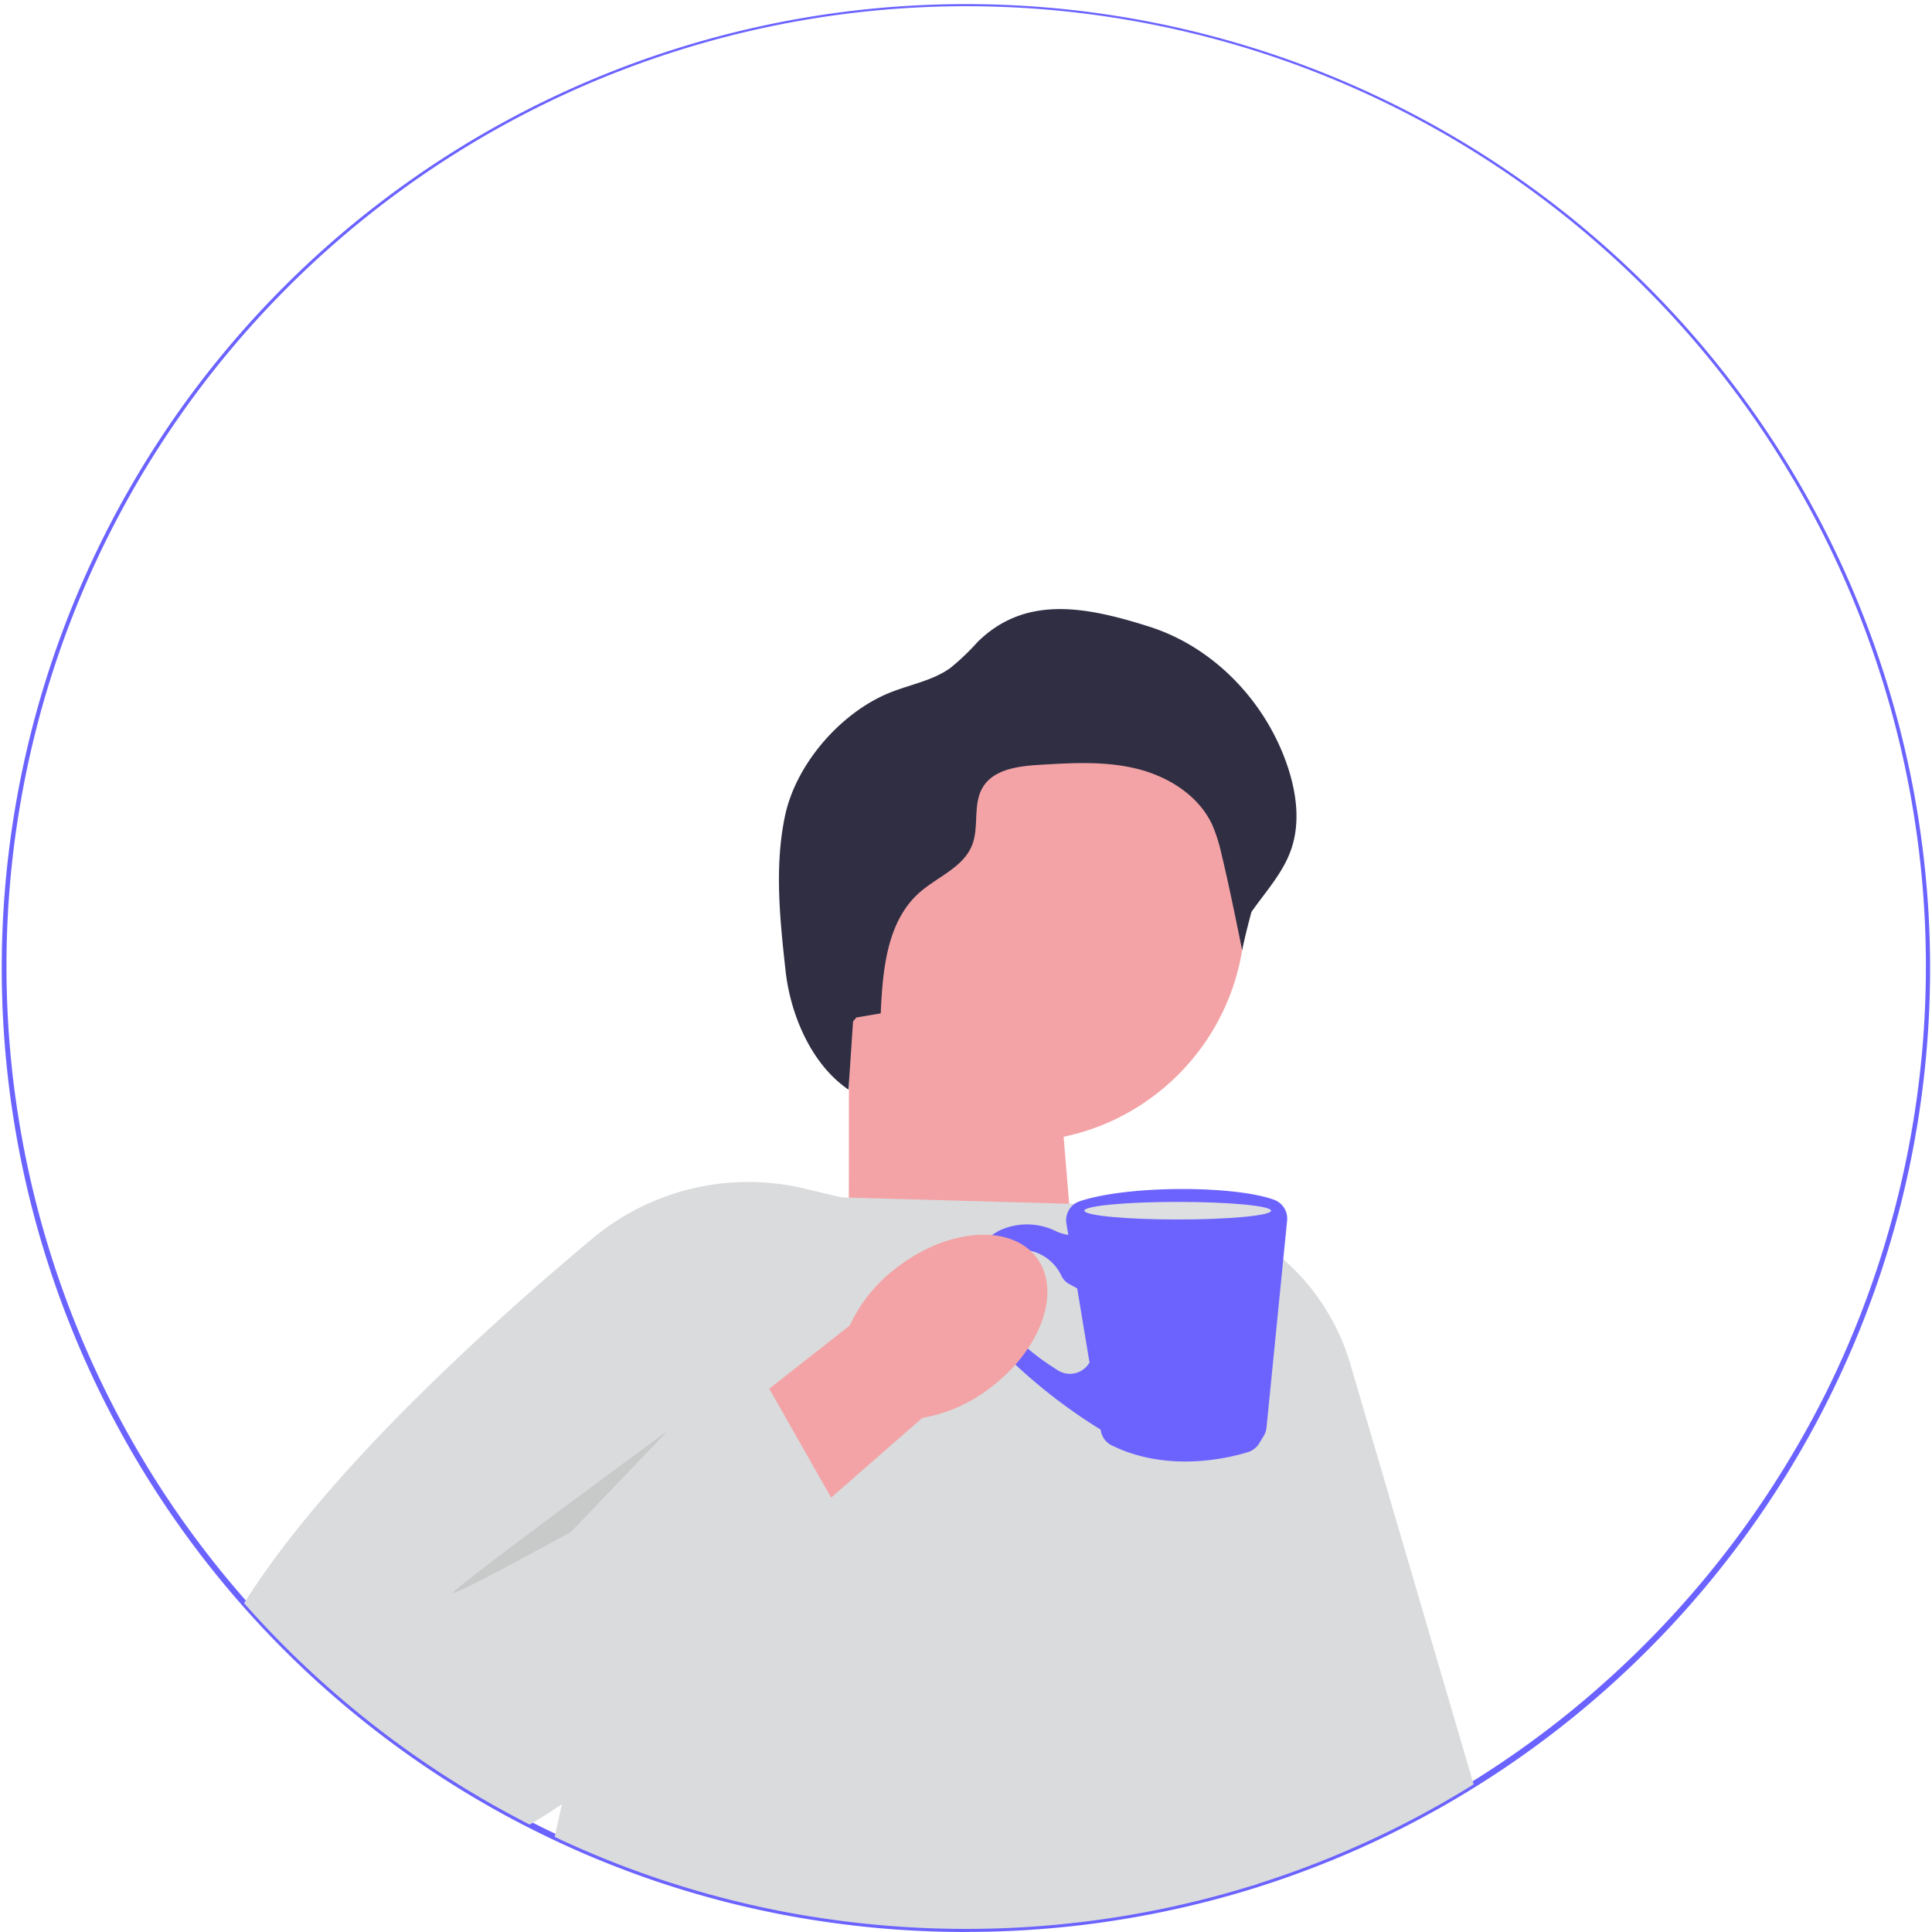 <svg id="Group_5791" data-name="Group 5791" xmlns="http://www.w3.org/2000/svg" width="200" height="200" viewBox="0 0 301.211 301.21">
  <path id="Path_41424" data-name="Path 41424" d="M150.6,301.211c-3.434,0-6.858-.116-10.172-.338-3.424-.227-6.853-.575-10.2-1.034-1.473-.2-2.806-.4-4.076-.6-3.772-.613-7.612-1.391-11.408-2.318-1.3-.314-2.574-.642-3.782-.98-.425-.111-.86-.232-1.29-.353-1.835-.517-3.613-1.053-5.274-1.594-.106-.029-.232-.072-.357-.111-1.5-.483-3.067-1.019-4.646-1.594-1.333-.483-2.685-.995-4.134-1.565-3.019-1.188-6.042-2.5-8.988-3.9-1.227-.575-2.507-1.207-3.917-1.922-.251-.126-.507-.256-.758-.386l-.29-.15a150.322,150.322,0,1,1,134.515,2.029c-1.082.522-2.241,1.063-3.651,1.7l-.135.058c-.174.077-.348.155-.522.227-1.053.469-2.125.927-3.183,1.362l-.478.2c-.3.126-.58.241-.86.348-3.589,1.449-7.206,2.753-10.751,3.869-.28.1-.565.184-.855.27l-.251.077c-2.946.913-6.047,1.763-9.2,2.521A150.83,150.83,0,0,1,150.6,301.2v.01h0ZM150.6.966A149.674,149.674,0,0,0,81.759,283.5l.29.15c.246.13.5.256.749.382,1.405.715,2.676,1.343,3.893,1.913,2.927,1.386,5.931,2.69,8.93,3.869,1.439.57,2.782,1.077,4.105,1.555,1.57.57,3.125,1.1,4.622,1.584.116.039.227.072.338.106,1.666.541,3.424,1.072,5.25,1.589.42.121.85.241,1.275.353,1.207.333,2.468.662,3.758.976,3.777.923,7.588,1.7,11.34,2.3,1.261.208,2.584.406,4.047.6,3.323.454,6.733.8,10.133,1.024,3.294.222,6.694.338,10.1.338a149.992,149.992,0,0,0,35.113-4.149c3.135-.753,6.211-1.6,9.148-2.507l.251-.077c.28-.087.555-.169.836-.266,3.531-1.111,7.129-2.405,10.7-3.849.28-.111.551-.222.821-.333l.594-.246c1.019-.42,2.053-.865,3.077-1.319.179-.077.343-.15.512-.227l.135-.058c1.4-.633,2.555-1.169,3.627-1.686a147.8,147.8,0,0,0,14.084-7.742,149.43,149.43,0,0,0,12.949-9.022,151.112,151.112,0,0,0,42.1-51.333A149.676,149.676,0,0,0,150.6.966Z" fill="#6b63ff"/>
  <path id="Path_41425" data-name="Path 41425" d="M273.97,380.618l36.6,8.766L306.321,338.1,274,340.776Z" transform="translate(-141.649 -174.799)" fill="#f3a3a6"/>
  <circle id="Ellipse_3645" data-name="Ellipse 3645" cx="35.626" cy="35.626" r="35.626" transform="translate(122.874 106.732)" fill="#f3a3a6"/>
  <path id="Path_41426" data-name="Path 41426" d="M288.686,492.855c-.285.1-.565.184-.85.27-.082.024-.164.053-.246.077q-4.528,1.406-9.177,2.516a150.139,150.139,0,0,1-35.225,4.163q-5.115,0-10.138-.338-5.137-.34-10.167-1.029c-1.362-.184-2.714-.382-4.062-.6q-5.76-.935-11.375-2.314-1.891-.456-3.767-.976c-.43-.111-.86-.232-1.285-.353q-2.644-.746-5.255-1.589c-.116-.034-.237-.072-.353-.111q-2.333-.753-4.637-1.589-2.072-.746-4.12-1.56-4.557-1.8-8.96-3.883l1.13-5.12,3.917-17.736,8.506-38.533,8.6-38.939,22.59.628h.01l1.1.034,34.355.956,15.031.42,14.379,105.607Z" transform="translate(-92.584 -199.155)" fill="#dadbdc"/>
  <path id="Path_41427" data-name="Path 41427" d="M394.283,479.058a148.234,148.234,0,0,1-14.128,7.767c-1.2.58-2.42,1.14-3.642,1.69-.217.1-.43.193-.647.285q-1.579.7-3.178,1.362h0l-.478.2c-.28.116-.56.232-.845.343q-5.267,2.13-10.723,3.859c-.285.1-.565.184-.85.27l-31.511-80.626-2.13-5.443-5.941-15.21-1.971-5.038,13.007.2,15.016.237a34.591,34.591,0,0,1,28.8,24.57l19.223,65.528h0Z" transform="translate(-164.538 -200.867)" fill="#dadbdc"/>
  <path id="Path_41428" data-name="Path 41428" d="M263.512,260.281c1.265-.213,2.531-.43,3.8-.642.3-6.767.952-14.316,6.018-18.813,2.792-2.478,6.83-3.922,8.216-7.39,1.15-2.874.077-6.4,1.681-9.051,1.686-2.787,5.453-3.284,8.708-3.487,5.1-.314,10.283-.623,15.243.584s9.747,4.2,11.862,8.844a25.428,25.428,0,0,1,1.406,4.5c1.27,5.163,3.217,14.987,3.217,14.987s.377-2.033,1.449-5.989c2.188-3.13,4.859-6.018,6.144-9.612,1.546-4.328.865-9.162-.652-13.495-3.444-9.858-11.433-18.19-21.382-21.358s-19.368-4.956-26.806,2.376a37.35,37.35,0,0,1-4.246,4.052c-2.946,2.111-6.709,2.642-10.032,4.1-7.395,3.246-14.079,11.051-15.746,18.953s-.8,16.089.082,24.121c.758,6.926,4.047,14.649,9.814,18.562q.355-5.318.71-10.631l.512-.6h0Z" transform="translate(-130.003 -101.646)" fill="#2f2e43"/>
  <path id="Path_41429" data-name="Path 41429" d="M193.975,389.188l-.348.57-9.728,15.9-14.422,23.589-2.922,4.777L155.9,451.451a119.556,119.556,0,0,1-9.293,11.1l-.019.019c-2.12,2.26-4.55,4.7-7.24,7.148a.237.237,0,0,1-.063.058,102.662,102.662,0,0,1-10.925,8.733c-1.633,1.125-3.313,2.2-5.033,3.2-.353-.174-.7-.357-1.048-.536A150.764,150.764,0,0,1,78.8,447.2c12.756-20.373,38-43.218,54.26-56.824a37.91,37.91,0,0,1,33.162-7.815l5.748,1.372,1.111.266,20.894,4.994Z" transform="translate(-40.74 -197.246)" fill="#dadbdc"/>
  <path id="Path_41430" data-name="Path 41430" d="M359.977,385.467c-6.264-2.256-22.846-2.265-30.284.246a3.109,3.109,0,0,0-2.067,3.458l.295,1.782a6.948,6.948,0,0,1-1.879-.555,10.207,10.207,0,0,0-8.791-.155,9.179,9.179,0,0,0-4.806,6.231c-1.454,6.434,2.212,9.993,2.212,9.993l4.883,4.584a84.24,84.24,0,0,0,13.321,10.2l.1.058-1.739-10.462a3.5,3.5,0,0,1-4.883,1.246c-4.26-2.637-11.22-7.921-10.375-13.92.589-4.183,2.912-5.071,5.144-4.883a7.047,7.047,0,0,1,5.743,4.047,2.859,2.859,0,0,0,1.2,1.275l1.256.686,3.68,22.174a3.136,3.136,0,0,0,1.705,2.3c8.655,4.246,18,2.043,21.228,1.053a3.114,3.114,0,0,0,1.768-1.381l.7-1.154a3.138,3.138,0,0,0,.435-1.3l3.212-32.274a3.126,3.126,0,0,0-2.053-3.246Z" transform="translate(-161.365 -198.427)" fill="#6c63ff"/>
  <ellipse id="Ellipse_3646" data-name="Ellipse 3646" cx="14.553" cy="1.372" rx="14.553" ry="1.372" transform="translate(169.062 187.383)" fill="#dedfe0"/>
  <path id="uuid-add59a10-2c6d-45b5-a06d-26741c0f8cf5" d="M260.923,422.306c7.9-6.042,11.022-15.127,6.979-20.291s-13.712-4.453-21.614,1.594a23.994,23.994,0,0,0-7.424,9.1L205.75,438.738,218.9,454.464l31.25-27.333a24.33,24.33,0,0,0,10.771-4.825Z" transform="translate(-106.378 -206.06)" fill="#f3a3a6"/>
  <path id="Path_41431" data-name="Path 41431" d="M209.576,469.879l-13.1-23.039L148.81,469.27l26.671,34.283Z" transform="translate(-76.938 -231.018)" fill="#dadbdc"/>
  <path id="Path_41432" data-name="Path 41432" d="M179.615,461.91s-34.747,25.439-33.462,25.3,18.417-9.563,18.417-9.563l15.045-15.736h0Z" transform="translate(-75.546 -238.809)" fill="#272223" opacity="0.1" style="isolation: isolate"/>
</svg>
